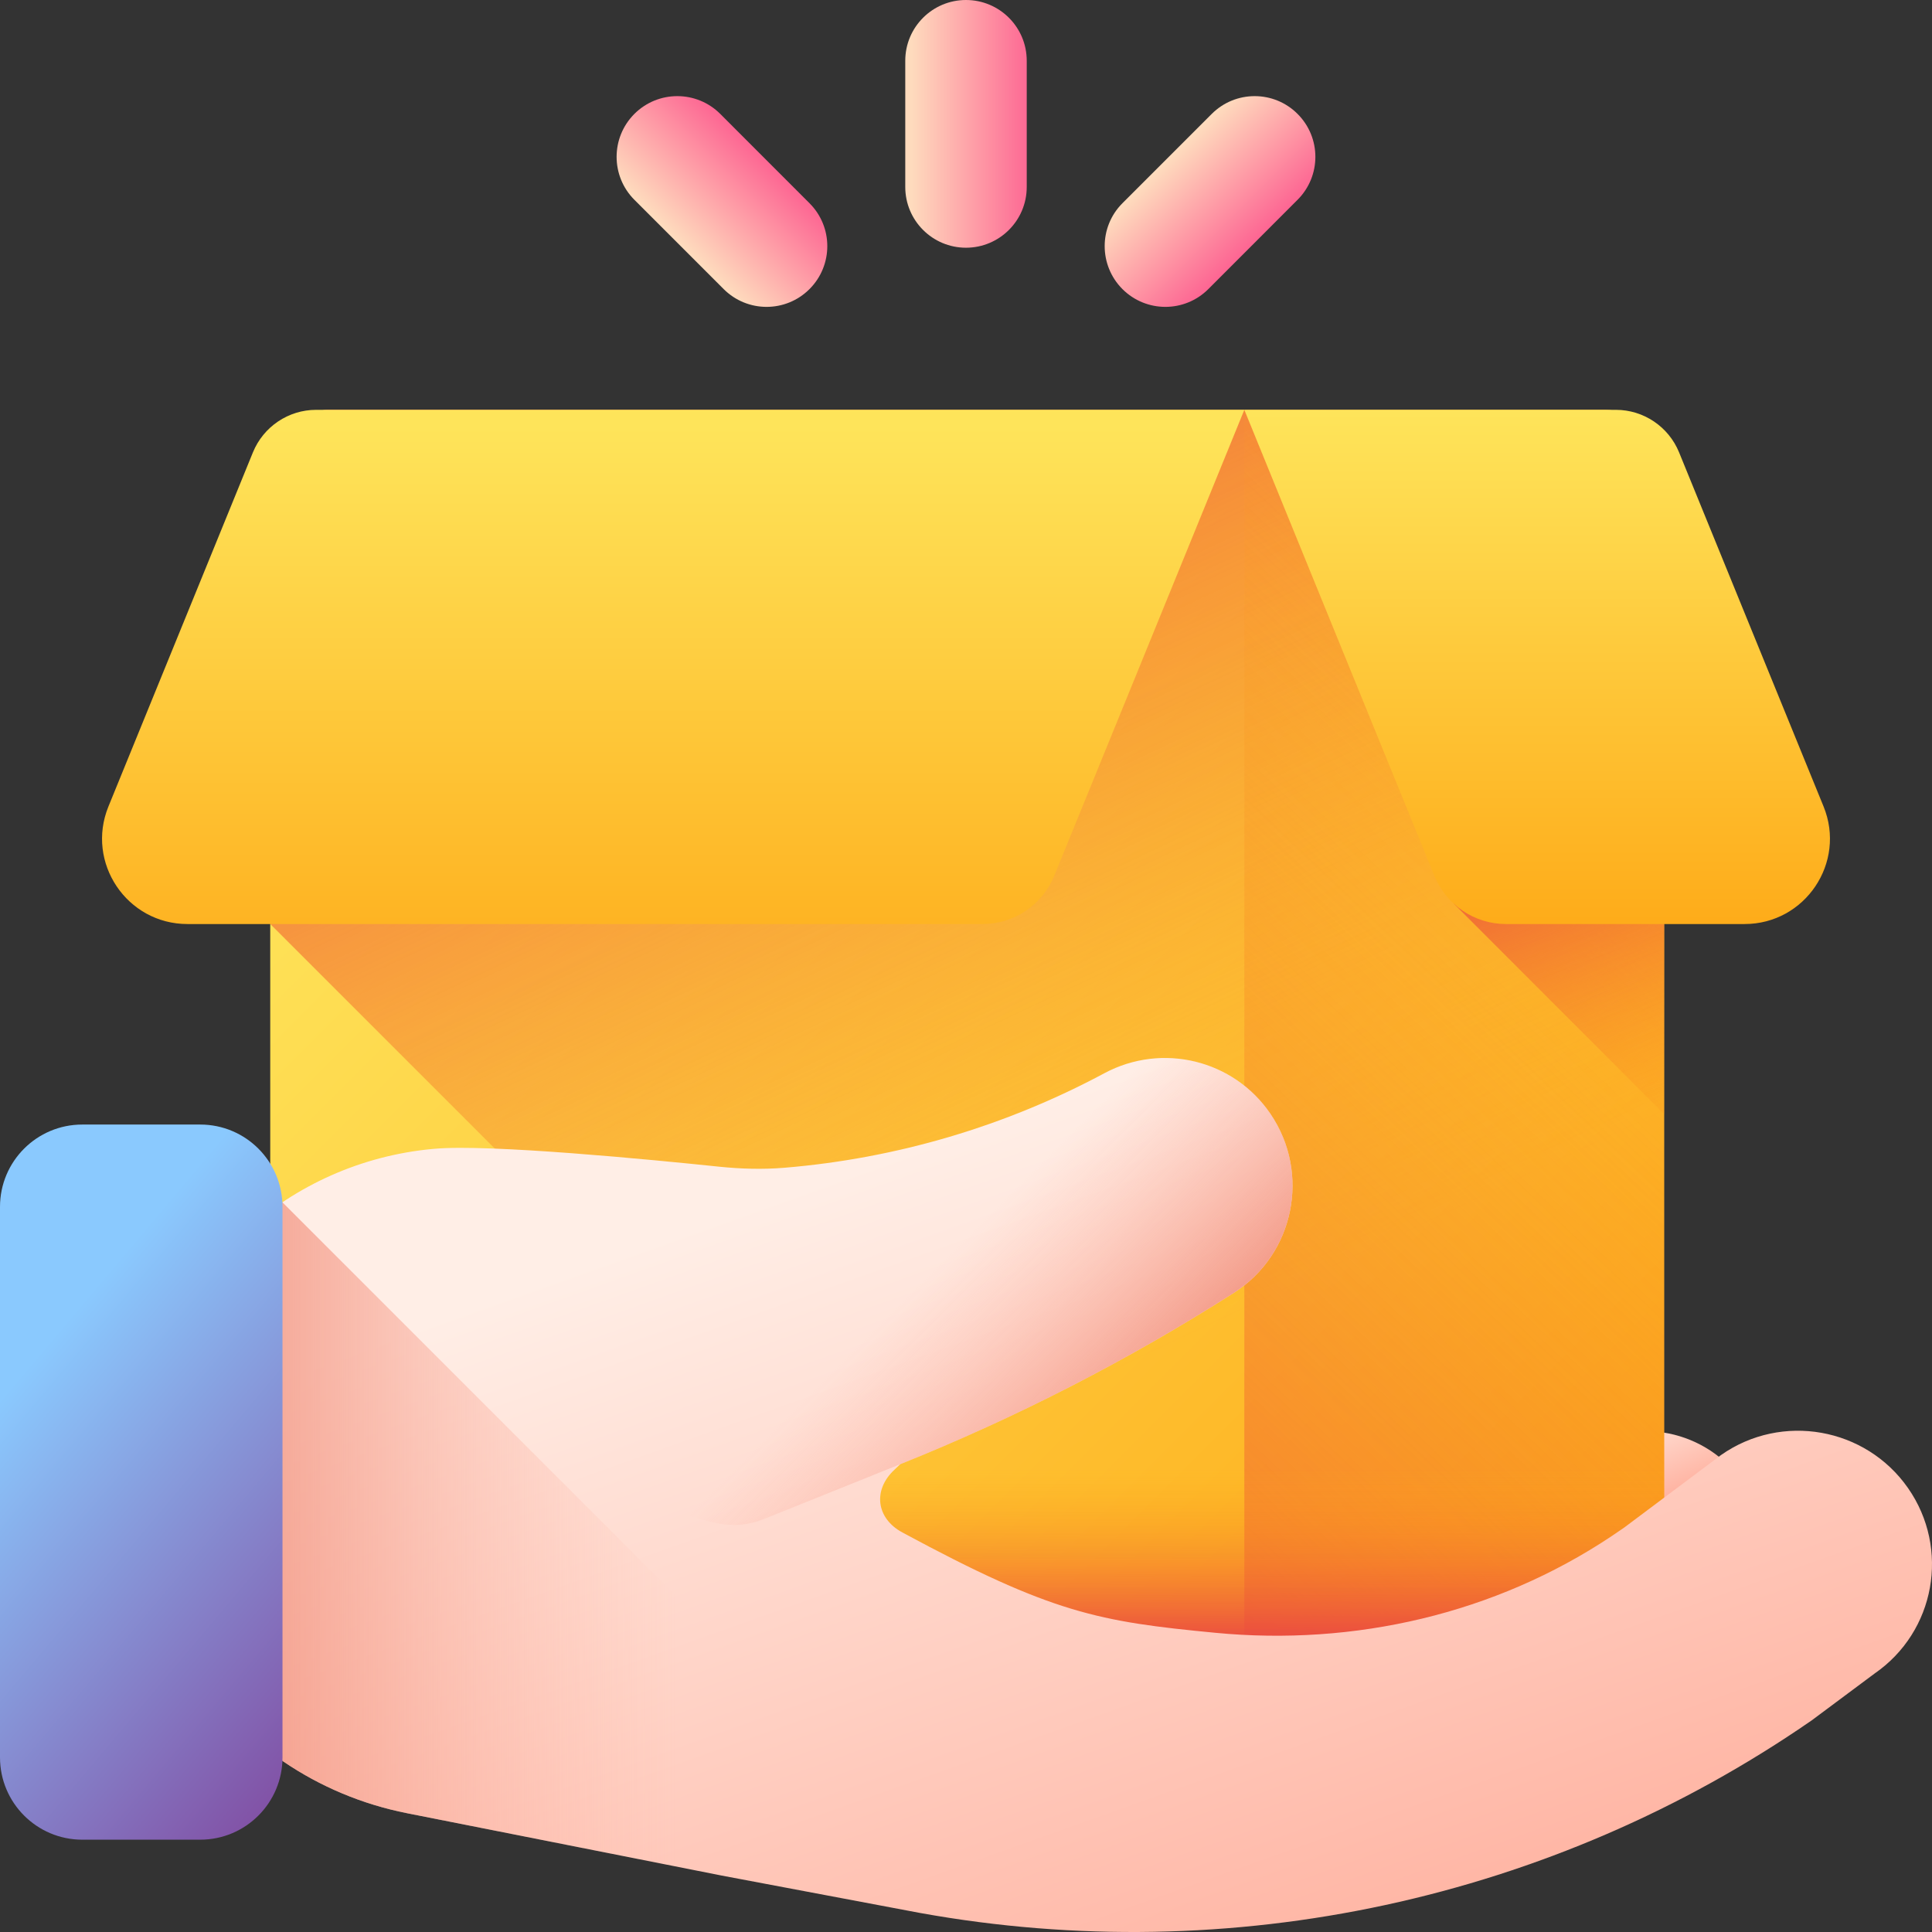 <svg width="32" height="32" viewBox="0 0 32 32" fill="none" xmlns="http://www.w3.org/2000/svg">
<rect x="0" y="0" width="32" height="32" fill="#333333" stroke="none"/>
<g clip-path="url(#clip0_85_3714)">
<path d="M24.709 24.998C24.333 23.991 23.207 23.479 22.201 23.858L18.105 25.398C16.96 25.829 15.755 26.027 14.555 26L15.556 29.786C17.077 29.654 18.587 29.322 20.043 28.785L23.57 27.483C24.574 27.113 25.084 26.001 24.709 24.998Z" fill="url(#paint0_linear_85_3714)"/>
<path d="M27.227 24.661C26.792 23.701 25.658 23.278 24.701 23.719L20.802 25.513C19.285 26.212 17.622 26.48 15.989 26.315L14.474 30.137C17.342 30.386 20.253 29.903 22.922 28.695L26.28 27.174C27.236 26.742 27.66 25.616 27.227 24.661Z" fill="url(#paint1_linear_85_3714)"/>
<path d="M28.974 24.735C28.469 23.786 27.285 23.427 26.338 23.935L22.48 26.001C20.978 26.806 19.301 27.182 17.625 27.116L16.328 31.095C19.268 31.169 22.205 30.497 24.847 29.103L28.172 27.348C29.119 26.849 29.478 25.679 28.974 24.735Z" fill="url(#paint2_linear_85_3714)"/>
<path d="M26.568 29.165H5.472C4.922 29.165 4.476 28.719 4.476 28.169V7.784C4.476 7.234 4.922 6.788 5.472 6.788H26.568C27.118 6.788 27.564 7.234 27.564 7.784V28.169C27.564 28.719 27.118 29.165 26.568 29.165Z" fill="url(#paint3_linear_85_3714)"/>
<path d="M27.564 7.784V28.169C27.564 28.719 27.118 29.165 26.568 29.165H18.336L4.477 15.305V7.784C4.477 7.233 4.922 6.788 5.472 6.788H26.568C27.118 6.788 27.564 7.233 27.564 7.784Z" fill="url(#paint4_linear_85_3714)"/>
<path d="M27.564 7.783V28.169C27.564 28.719 27.118 29.165 26.568 29.165H19.614C20.164 29.165 20.61 28.719 20.61 28.169V6.788H26.568C27.118 6.788 27.564 7.234 27.564 7.783Z" fill="url(#paint5_linear_85_3714)"/>
<path d="M4.476 23.768V28.169C4.476 28.719 4.922 29.165 5.472 29.165H26.568C27.118 29.165 27.564 28.719 27.564 28.169V23.768H4.476Z" fill="url(#paint6_linear_85_3714)"/>
<path d="M27.564 13.479H24.082V14.97L27.564 18.453V13.479Z" fill="url(#paint7_linear_85_3714)"/>
<path d="M3.105 15.305H16.275C16.795 15.305 17.263 14.99 17.46 14.509L20.61 6.788H5.237C4.777 6.788 4.363 7.067 4.189 7.493L1.796 13.358C1.417 14.287 2.101 15.305 3.105 15.305Z" fill="url(#paint8_linear_85_3714)"/>
<path d="M28.895 15.305H24.944C24.424 15.305 23.956 14.99 23.759 14.509L20.61 6.788H26.763C27.223 6.788 27.637 7.067 27.811 7.493L30.204 13.358C30.583 14.287 29.899 15.305 28.895 15.305Z" fill="url(#paint9_linear_85_3714)"/>
<path d="M28.507 24.099L26.901 25.302C26.831 25.351 26.76 25.399 26.688 25.447C24.761 26.731 22.433 27.266 20.128 27.044C18.2 26.859 17.429 26.723 14.946 25.382C14.513 25.149 14.453 24.681 14.813 24.345L14.911 24.252C16.837 23.478 18.685 22.529 20.433 21.416C21.437 20.778 21.711 19.433 21.043 18.449C20.435 17.553 19.249 17.264 18.294 17.775C16.655 18.653 14.85 19.188 12.989 19.342C12.634 19.371 12.276 19.361 11.921 19.325C10.804 19.208 8.098 18.945 7.192 19.028C7.184 19.029 7.176 19.029 7.167 19.03C4.795 19.25 2.853 21.007 2.389 23.344L2.362 23.483C1.763 26.501 3.725 29.434 6.744 30.033L11.957 31.066L15.241 31.685C20.395 32.615 25.708 31.467 30.006 28.496L31.049 27.719C32.054 27.025 32.302 25.65 31.603 24.647C30.901 23.641 29.511 23.395 28.507 24.099Z" fill="url(#paint10_linear_85_3714)"/>
<path d="M4.678 19.914C3.519 20.69 2.674 21.907 2.389 23.344L2.361 23.483C1.763 26.501 3.725 29.434 6.744 30.033L11.957 31.066L15.241 31.685C15.71 31.77 16.18 31.837 16.651 31.887L4.678 19.914Z" fill="url(#paint11_linear_85_3714)"/>
<path d="M21.043 18.448C20.435 17.552 19.249 17.264 18.294 17.775C16.486 18.744 14.476 19.295 12.412 19.377C12.382 19.378 12.351 19.38 12.32 19.381C8.832 19.556 8.48 24.573 11.908 25.235C12.155 25.282 12.41 25.258 12.643 25.164L14.911 24.252C16.837 23.478 18.685 22.529 20.433 21.416C21.437 20.777 21.711 19.433 21.043 18.448Z" fill="url(#paint12_linear_85_3714)"/>
<path d="M3.316 30.471H1.363C0.61 30.471 0 29.86 0 29.108V19.989C0 19.236 0.61 18.626 1.363 18.626H3.316C4.069 18.626 4.679 19.236 4.679 19.989V29.108C4.679 29.86 4.069 30.471 3.316 30.471Z" fill="url(#paint13_linear_85_3714)"/>
<path d="M16 4.103C15.444 4.103 14.994 3.652 14.994 3.097V1.006C14.994 0.45 15.444 0 16 0C16.555 0 17.006 0.45 17.006 1.006V3.097C17.006 3.652 16.555 4.103 16 4.103Z" fill="url(#paint14_linear_85_3714)"/>
<path d="M13.408 4.788C13.016 5.181 12.379 5.181 11.986 4.788L10.507 3.309C10.115 2.916 10.115 2.28 10.507 1.887C10.9 1.494 11.537 1.494 11.93 1.887L13.408 3.366C13.801 3.758 13.801 4.395 13.408 4.788Z" fill="url(#paint15_linear_85_3714)"/>
<path d="M18.591 4.788C18.199 4.395 18.199 3.758 18.591 3.366L20.07 1.887C20.463 1.494 21.1 1.494 21.492 1.887C21.885 2.28 21.885 2.916 21.492 3.309L20.014 4.788C19.621 5.181 18.984 5.181 18.591 4.788Z" fill="url(#paint16_linear_85_3714)"/>
</g>
<defs>
<linearGradient id="paint0_linear_85_3714" x1="19.41" y1="23.904" x2="19.779" y2="25.72" gradientUnits="userSpaceOnUse">
<stop stop-color="#FFEEE6"/>
<stop offset="1" stop-color="#FFB09E"/>
</linearGradient>
<linearGradient id="paint1_linear_85_3714" x1="20.047" y1="24.115" x2="20.564" y2="26.343" gradientUnits="userSpaceOnUse">
<stop stop-color="#FFEEE6"/>
<stop offset="1" stop-color="#FFB09E"/>
</linearGradient>
<linearGradient id="paint2_linear_85_3714" x1="21.611" y1="25.517" x2="22.288" y2="27.119" gradientUnits="userSpaceOnUse">
<stop stop-color="#FFEEE6"/>
<stop offset="1" stop-color="#FFB09E"/>
</linearGradient>
<linearGradient id="paint3_linear_85_3714" x1="7.855" y1="9.812" x2="27.488" y2="29.445" gradientUnits="userSpaceOnUse">
<stop stop-color="#FEE45A"/>
<stop offset="1" stop-color="#FEA613"/>
</linearGradient>
<linearGradient id="paint4_linear_85_3714" x1="20.817" y1="21.616" x2="12.325" y2="3.587" gradientUnits="userSpaceOnUse">
<stop stop-color="#FEA613" stop-opacity="0"/>
<stop offset="1" stop-color="#E94444"/>
</linearGradient>
<linearGradient id="paint5_linear_85_3714" x1="28.705" y1="12.806" x2="12.035" y2="30.387" gradientUnits="userSpaceOnUse">
<stop stop-color="#FEA613" stop-opacity="0"/>
<stop offset="1" stop-color="#E94444"/>
</linearGradient>
<linearGradient id="paint6_linear_85_3714" x1="16.02" y1="24.345" x2="16.02" y2="27.284" gradientUnits="userSpaceOnUse">
<stop stop-color="#FEA613" stop-opacity="0"/>
<stop offset="1" stop-color="#E94444"/>
</linearGradient>
<linearGradient id="paint7_linear_85_3714" x1="27.896" y1="19.776" x2="25.303" y2="12.832" gradientUnits="userSpaceOnUse">
<stop stop-color="#FEA613" stop-opacity="0"/>
<stop offset="1" stop-color="#E94444"/>
</linearGradient>
<linearGradient id="paint8_linear_85_3714" x1="11.15" y1="7.067" x2="11.15" y2="17.677" gradientUnits="userSpaceOnUse">
<stop stop-color="#FEE45A"/>
<stop offset="1" stop-color="#FEA613"/>
</linearGradient>
<linearGradient id="paint9_linear_85_3714" x1="25.46" y1="6.828" x2="25.46" y2="16.163" gradientUnits="userSpaceOnUse">
<stop stop-color="#FEE45A"/>
<stop offset="1" stop-color="#FEA613"/>
</linearGradient>
<linearGradient id="paint10_linear_85_3714" x1="14.841" y1="19.121" x2="20.331" y2="34.51" gradientUnits="userSpaceOnUse">
<stop stop-color="#FFEEE6"/>
<stop offset="1" stop-color="#FFB09E"/>
</linearGradient>
<linearGradient id="paint11_linear_85_3714" x1="11.189" y1="25.901" x2="1.762" y2="25.901" gradientUnits="userSpaceOnUse">
<stop stop-color="#FFB09E" stop-opacity="0"/>
<stop offset="1" stop-color="#EC806B"/>
</linearGradient>
<linearGradient id="paint12_linear_85_3714" x1="15.396" y1="21.117" x2="18.89" y2="24.611" gradientUnits="userSpaceOnUse">
<stop stop-color="#FFB09E" stop-opacity="0"/>
<stop offset="1" stop-color="#EC806B"/>
</linearGradient>
<linearGradient id="paint13_linear_85_3714" x1="0.299" y1="22.827" x2="6.641" y2="28.176" gradientUnits="userSpaceOnUse">
<stop stop-color="#8AC9FE"/>
<stop offset="1" stop-color="#814AA0"/>
</linearGradient>
<linearGradient id="paint14_linear_85_3714" x1="15.099" y1="2.051" x2="17.892" y2="2.051" gradientUnits="userSpaceOnUse">
<stop stop-color="#FEDBBD"/>
<stop offset="1" stop-color="#FD3581"/>
</linearGradient>
<linearGradient id="paint15_linear_85_3714" x1="11.237" y1="3.986" x2="13.212" y2="2.011" gradientUnits="userSpaceOnUse">
<stop stop-color="#FEDBBD"/>
<stop offset="1" stop-color="#FD3581"/>
</linearGradient>
<linearGradient id="paint16_linear_85_3714" x1="19.372" y1="2.63" x2="21.347" y2="4.605" gradientUnits="userSpaceOnUse">
<stop stop-color="#FEDBBD"/>
<stop offset="1" stop-color="#FD3581"/>
</linearGradient>
<clipPath id="clip0_85_3714">
<rect width="32" height="32" fill="white"/>
</clipPath>
</defs>
</svg>

